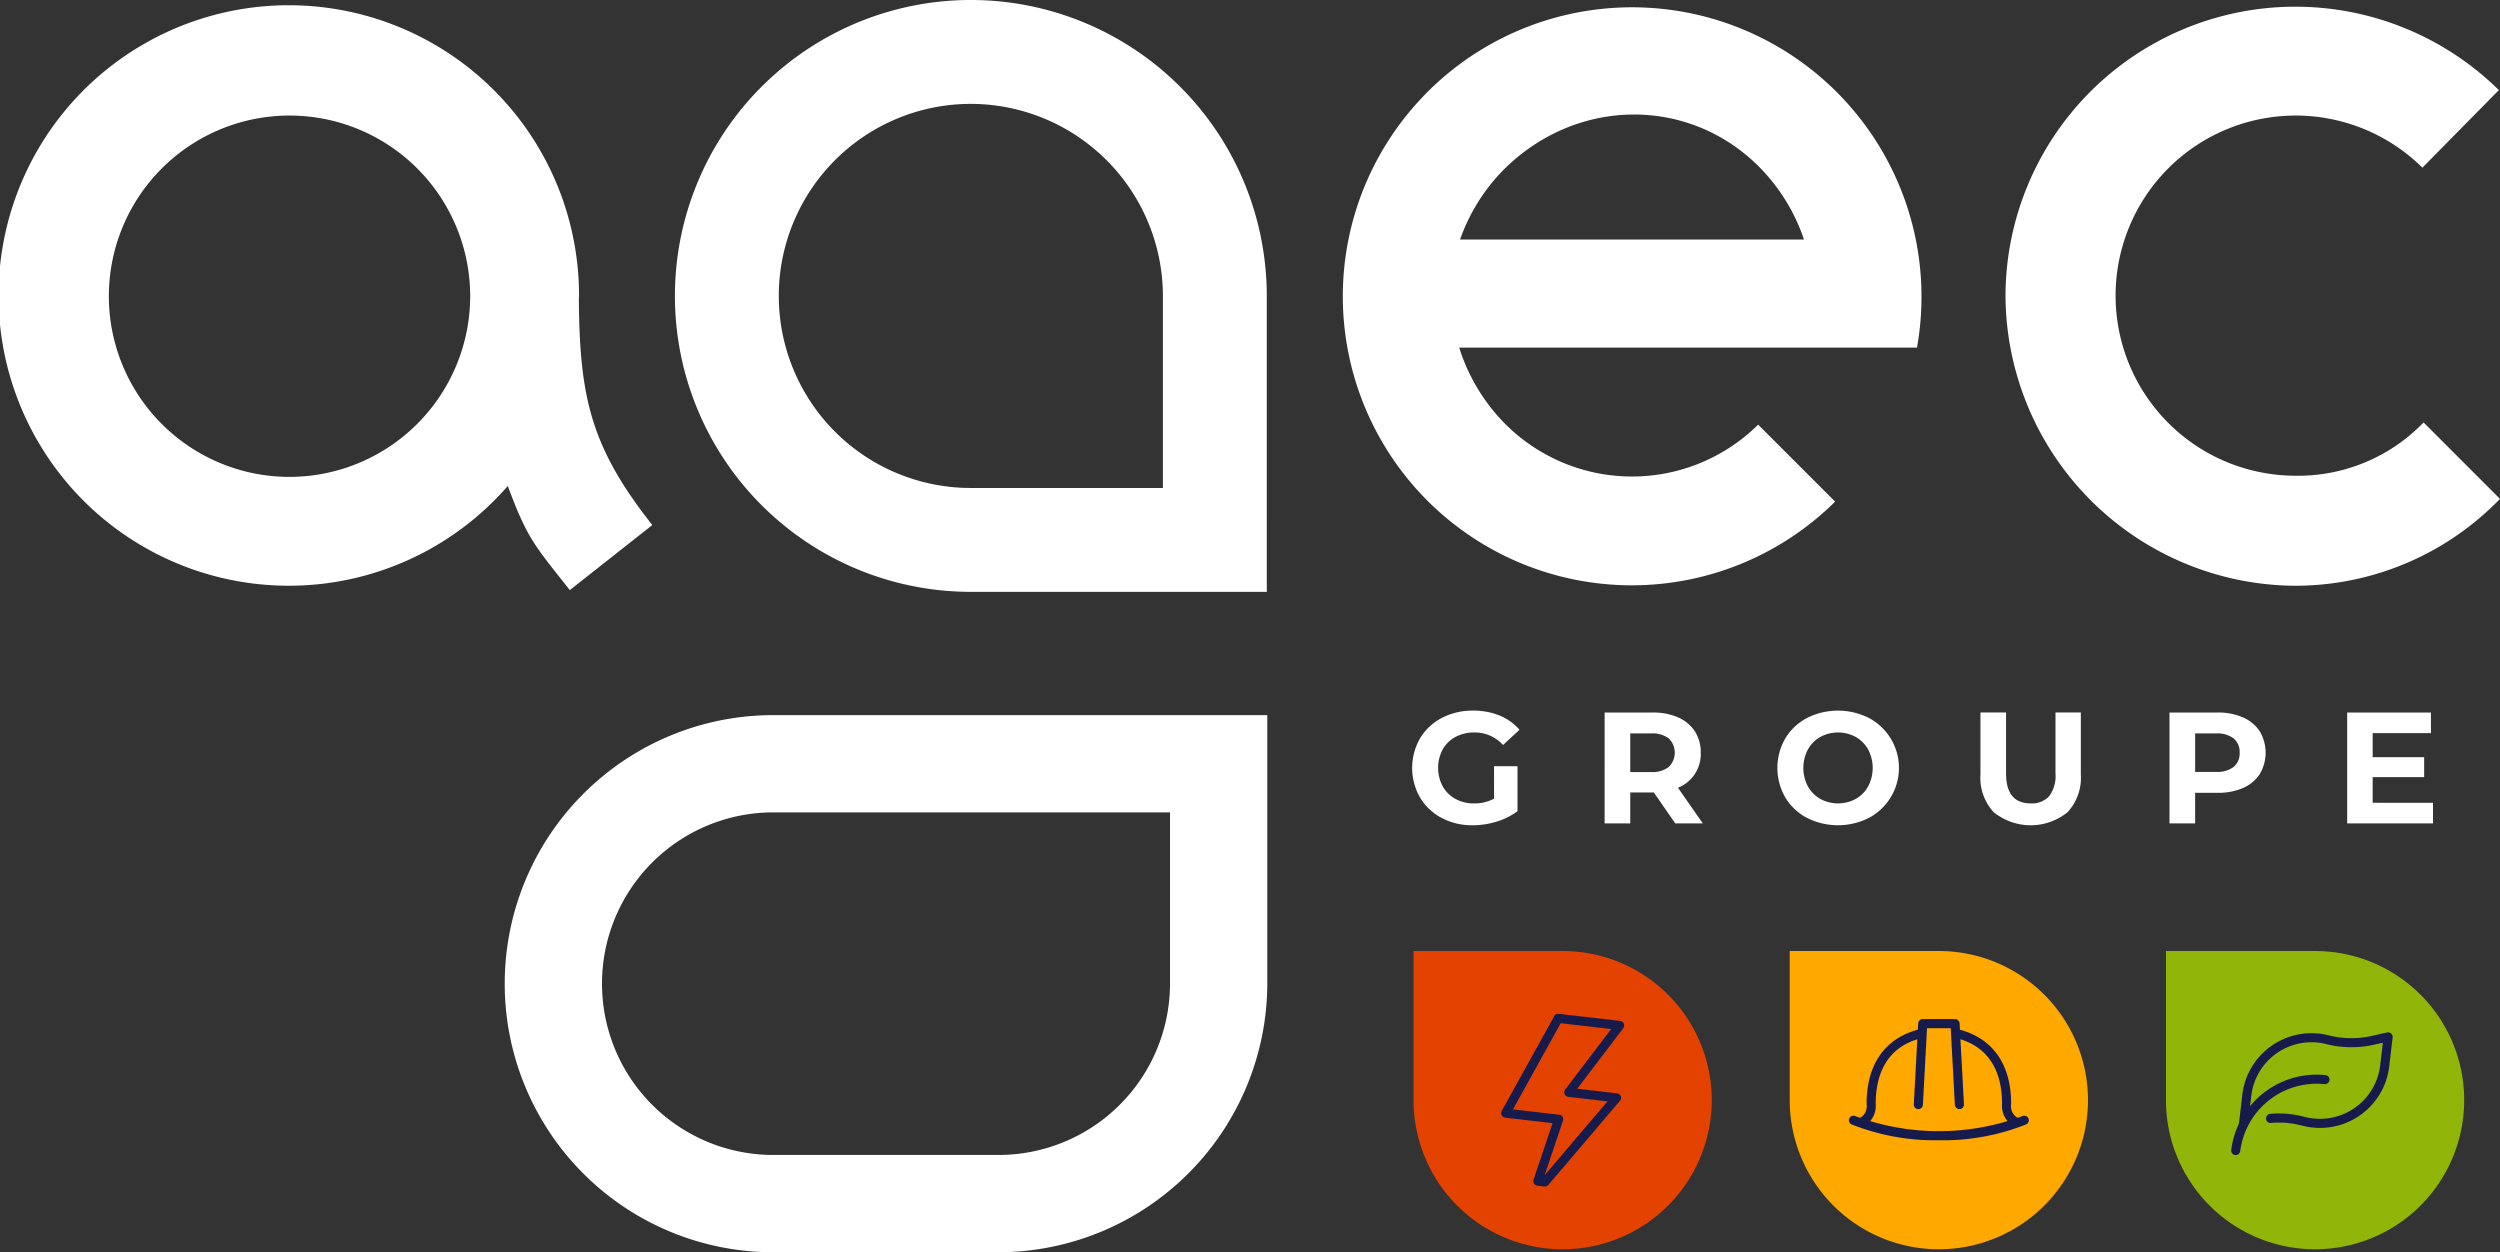 <svg id="Grupo_122" data-name="Grupo 122" xmlns="http://www.w3.org/2000/svg" xmlns:xlink="http://www.w3.org/1999/xlink" width="321.986" height="161.285" viewBox="0 0 321.986 161.285">
  <rect x="0" y="0" width="321.986" height="161.285" fill="#333333" stroke="none"/>
  <defs>
    <clipPath id="clip-path">
      <rect id="Rectángulo_8" data-name="Rectángulo 8" width="321.986" height="161.285" fill="none"/>
    </clipPath>
  </defs>
  <g id="Grupo_121" data-name="Grupo 121" clip-path="url(#clip-path)">
    <path id="Trazado_117" data-name="Trazado 117" d="M74.576,38.625A37.382,37.382,0,1,0,65.4,63.062c2.517,6.777,3.386,7.576,7.988,13.411l10.626-8.378c-7.867-9.974-9.374-16.353-9.459-29.075,0-.133.019-.261.019-.394M37.285,61.893A23.269,23.269,0,1,1,60.558,38.625,23.3,23.3,0,0,1,37.285,61.893" transform="translate(0 -0.472)" fill="#fff"/>
    <path id="Trazado_118" data-name="Trazado 118" d="M278.258,12.449a37.214,37.214,0,0,0,52.628,52.628l-9.916-9.916a23.079,23.079,0,0,1-32.8-.316,24.257,24.257,0,0,1-5.7-9.6h58.958a37.28,37.28,0,0,0-63.174-32.8m4.324,18.878a24.24,24.24,0,0,1,5.588-8.967c9.387-9.387,23.836-9.492,32.907-.42a24.272,24.272,0,0,1,5.8,9.387Z" transform="translate(-94.53 -0.472)" fill="#fff"/>
    <path id="Trazado_119" data-name="Trazado 119" d="M453.341,54.882a22.474,22.474,0,0,1-16.56,6.861,23.194,23.194,0,1,1,16.407-39.674l9.847-9.993a37.336,37.336,0,0,0-63.54,26.4A37.523,37.523,0,0,0,436.78,75.914a36.705,36.705,0,0,0,26.4-11.187Z" transform="translate(-141.197 -0.472)" fill="#fff"/>
    <path id="Trazado_120" data-name="Trazado 120" d="M210.668,76.228H172.552a38.114,38.114,0,1,1,38.115-38.113ZM172.552,13.379a24.735,24.735,0,1,0,0,49.47h24.735V38.115a24.764,24.764,0,0,0-24.735-24.735" transform="translate(-47.513)" fill="#fff"/>
    <path id="Trazado_121" data-name="Trazado 121" d="M450.663,227.856h0a19.2,19.2,0,0,1-19.205-19.205V189.444h19.205a19.2,19.2,0,0,1,19.205,19.205h0a19.206,19.206,0,0,1-19.205,19.205" transform="translate(-152.494 -66.957)" fill="#91b508"/>
    <path id="Trazado_122" data-name="Trazado 122" d="M446.6,218.015a.591.591,0,0,1-.4-.147.582.582,0,0,1-.2-.5l.429-3.676a8.976,8.976,0,0,1,11.127-7.662,11.942,11.942,0,0,0,5.524.078l2-.45a.594.594,0,0,1,.52.138.582.582,0,0,1,.189.5l-.435,3.72a8.98,8.98,0,0,1-11.092,7.671l-.282-.07a11.627,11.627,0,0,0-3.85-.309.547.547,0,0,1-.633-.534.584.584,0,0,1,.533-.633,12.74,12.74,0,0,1,4.231.339l.284.07a7.808,7.808,0,0,0,9.644-6.672l.339-2.9-1.2.269a13.153,13.153,0,0,1-6.067-.086,7.807,7.807,0,0,0-9.676,6.662l-.414,3.552a.574.574,0,0,1-.441.619.537.537,0,0,1-.137.016" transform="translate(-157.632 -72.683)" fill="#161b4b"/>
    <path id="Trazado_123" data-name="Trazado 123" d="M445.038,224.406a.376.376,0,0,1-.065,0,.582.582,0,0,1-.517-.647,11.091,11.091,0,0,1,12.155-9.644.586.586,0,0,1-.142,1.163,9.926,9.926,0,0,0-10.851,8.611.584.584,0,0,1-.581.52" transform="translate(-157.087 -75.647)" fill="#161b4b"/>
    <path id="Trazado_124" data-name="Trazado 124" d="M375.721,227.856h0a19.206,19.206,0,0,1-19.206-19.205V189.444h19.206a19.206,19.206,0,0,1,19.205,19.205h0a19.206,19.206,0,0,1-19.205,19.205" transform="translate(-126.007 -66.957)" fill="#ffa900"/>
    <path id="Trazado_125" data-name="Trazado 125" d="M370.457,217.584a.585.585,0,0,1-.255-1.111,1.738,1.738,0,0,0,.932-1.828c0-7.009,4.32-9.057,6.9-9.654a.585.585,0,1,1,.263,1.14c-2.732.633-5.991,2.626-5.991,8.514a2.957,2.957,0,0,1-1.593,2.881.581.581,0,0,1-.255.059" transform="translate(-130.727 -72.445)" fill="#161b4b"/>
    <path id="Trazado_126" data-name="Trazado 126" d="M397.132,217.584a.581.581,0,0,1-.255-.059,2.957,2.957,0,0,1-1.592-2.881c0-5.888-3.259-7.881-5.991-8.514a.583.583,0,0,1-.438-.7.572.572,0,0,1,.7-.438c2.578.6,6.9,2.644,6.9,9.654a1.738,1.738,0,0,0,.932,1.828.585.585,0,0,1-.255,1.111" transform="translate(-137.431 -72.445)" fill="#161b4b"/>
    <path id="Trazado_127" data-name="Trazado 127" d="M387.1,214.6a.587.587,0,0,1-.585-.553l-.532-9.871H382.93l-.531,9.871a.588.588,0,0,1-.586.553h-.032a.586.586,0,0,1-.553-.617l.563-10.425a.585.585,0,0,1,.585-.553h4.163a.585.585,0,0,1,.585.553l.562,10.425a.586.586,0,0,1-.553.617Z" transform="translate(-134.74 -71.752)" fill="#161b4b"/>
    <path id="Trazado_128" data-name="Trazado 128" d="M379.886,225.41a28.932,28.932,0,0,1-11.235-2.04.585.585,0,1,1,.462-1.076,30.8,30.8,0,0,0,21.544,0,.593.593,0,0,1,.769.307.585.585,0,0,1-.307.769,28.914,28.914,0,0,1-11.233,2.04" transform="translate(-130.17 -78.551)" fill="#161b4b"/>
    <path id="Trazado_129" data-name="Trazado 129" d="M300.78,227.856h0a19.2,19.2,0,0,1-19.205-19.205V189.444H300.78a19.206,19.206,0,0,1,19.205,19.205h0a19.206,19.206,0,0,1-19.205,19.205" transform="translate(-99.52 -66.957)" fill="#e44200"/>
    <path id="Trazado_130" data-name="Trazado 130" d="M304.661,224.189a.4.4,0,0,1-.069,0l-.906-.107a.586.586,0,0,1-.486-.768l2.447-7.285-6.1-.707a.587.587,0,0,1-.446-.866l6.765-12.209a.547.547,0,0,1,.579-.3l7.907.914a.582.582,0,0,1,.473.352.59.59,0,0,1-.072.584l-5.928,7.8,5.125.591a.585.585,0,0,1,.38.961l-9.221,10.832a.589.589,0,0,1-.446.206m-4.113-9.934,5.951.689a.584.584,0,0,1,.488.768l-2.361,7.028,8.1-9.513-5.057-.583a.586.586,0,0,1-.473-.351.6.6,0,0,1,.072-.585l5.928-7.8-6.5-.749Z" transform="translate(-105.688 -71.372)" fill="#161b4b"/>
    <path id="Trazado_131" data-name="Trazado 131" d="M291.852,148.713h3.018v5.793a8.66,8.66,0,0,1-2.692,1.346,10.492,10.492,0,0,1-3.081.469,8.364,8.364,0,0,1-4-.947,7.068,7.068,0,0,1-2.783-2.633,7.665,7.665,0,0,1,0-7.608,7.024,7.024,0,0,1,2.8-2.631,8.493,8.493,0,0,1,4.037-.947,8.858,8.858,0,0,1,3.407.631,6.759,6.759,0,0,1,2.57,1.836l-2.122,1.96a4.895,4.895,0,0,0-3.691-1.613,5.046,5.046,0,0,0-2.427.572,4.079,4.079,0,0,0-1.653,1.611,5.072,5.072,0,0,0,0,4.752,4.2,4.2,0,0,0,1.641,1.622,4.9,4.9,0,0,0,2.4.582,5.367,5.367,0,0,0,2.572-.614Z" transform="translate(-99.424 -50.031)" fill="#fff"/>
    <path id="Trazado_132" data-name="Trazado 132" d="M328.733,156.211l-2.755-3.978h-3.039v3.978h-3.3V141.932h6.18a7.927,7.927,0,0,1,3.294.634,4.872,4.872,0,0,1,2.15,1.794,4.942,4.942,0,0,1,.755,2.754,4.648,4.648,0,0,1-2.935,4.507l3.2,4.591Zm-.837-10.944a3.477,3.477,0,0,0-2.265-.643h-2.692V149.6h2.692a3.423,3.423,0,0,0,2.265-.654,2.571,2.571,0,0,0,0-3.681" transform="translate(-112.972 -50.164)" fill="#fff"/>
    <path id="Trazado_133" data-name="Trazado 133" d="M357.855,155.362a7.1,7.1,0,0,1-2.794-2.643,7.6,7.6,0,0,1,0-7.566,7.1,7.1,0,0,1,2.794-2.643,8.853,8.853,0,0,1,8,0,7.283,7.283,0,0,1,0,12.851,8.832,8.832,0,0,1-8,0m6.293-2.436a4.193,4.193,0,0,0,1.6-1.622,5.105,5.105,0,0,0,0-4.732,4.191,4.191,0,0,0-1.6-1.623,4.782,4.782,0,0,0-4.57,0,4.176,4.176,0,0,0-1.6,1.623,5.1,5.1,0,0,0,0,4.732,4.179,4.179,0,0,0,1.6,1.622,4.782,4.782,0,0,0,4.57,0" transform="translate(-125.136 -50.031)" fill="#fff"/>
    <path id="Trazado_134" data-name="Trazado 134" d="M396.2,154.762a6.51,6.51,0,0,1-1.7-4.834v-8h3.3v7.873q0,3.834,3.184,3.836a2.983,2.983,0,0,0,2.365-.928,4.33,4.33,0,0,0,.816-2.908v-7.873h3.264v8a6.521,6.521,0,0,1-1.7,4.834,7.545,7.545,0,0,1-9.524,0" transform="translate(-139.429 -50.164)" fill="#fff"/>
    <path id="Trazado_135" data-name="Trazado 135" d="M441.634,142.565a4.9,4.9,0,0,1,2.152,1.794,5.385,5.385,0,0,1,0,5.5,4.826,4.826,0,0,1-2.152,1.794,8.044,8.044,0,0,1-3.294.621h-2.875v3.939h-3.306V141.932h6.18a7.916,7.916,0,0,1,3.294.633m-1.212,6.373a2.235,2.235,0,0,0,.774-1.824,2.269,2.269,0,0,0-.774-1.848,3.485,3.485,0,0,0-2.265-.642h-2.692v4.957h2.692a3.471,3.471,0,0,0,2.265-.643" transform="translate(-152.742 -50.164)" fill="#fff"/>
    <path id="Trazado_136" data-name="Trazado 136" d="M478.609,153.557v2.654H467.554V141.932h10.79v2.652h-7.507v3.1h6.631v2.572h-6.631v3.3Z" transform="translate(-165.252 -50.164)" fill="#fff"/>
    <path id="Trazado_137" data-name="Trazado 137" d="M186.227,154.979v22.062A22.087,22.087,0,0,1,164.166,199.1H135.131a22.062,22.062,0,1,1,0-44.124Zm12.53-12.529H135.131a34.591,34.591,0,1,0,0,69.182h29.035a34.693,34.693,0,0,0,34.591-34.591Z" transform="translate(-35.535 -50.347)" fill="#fff"/>
  </g>
</svg>
